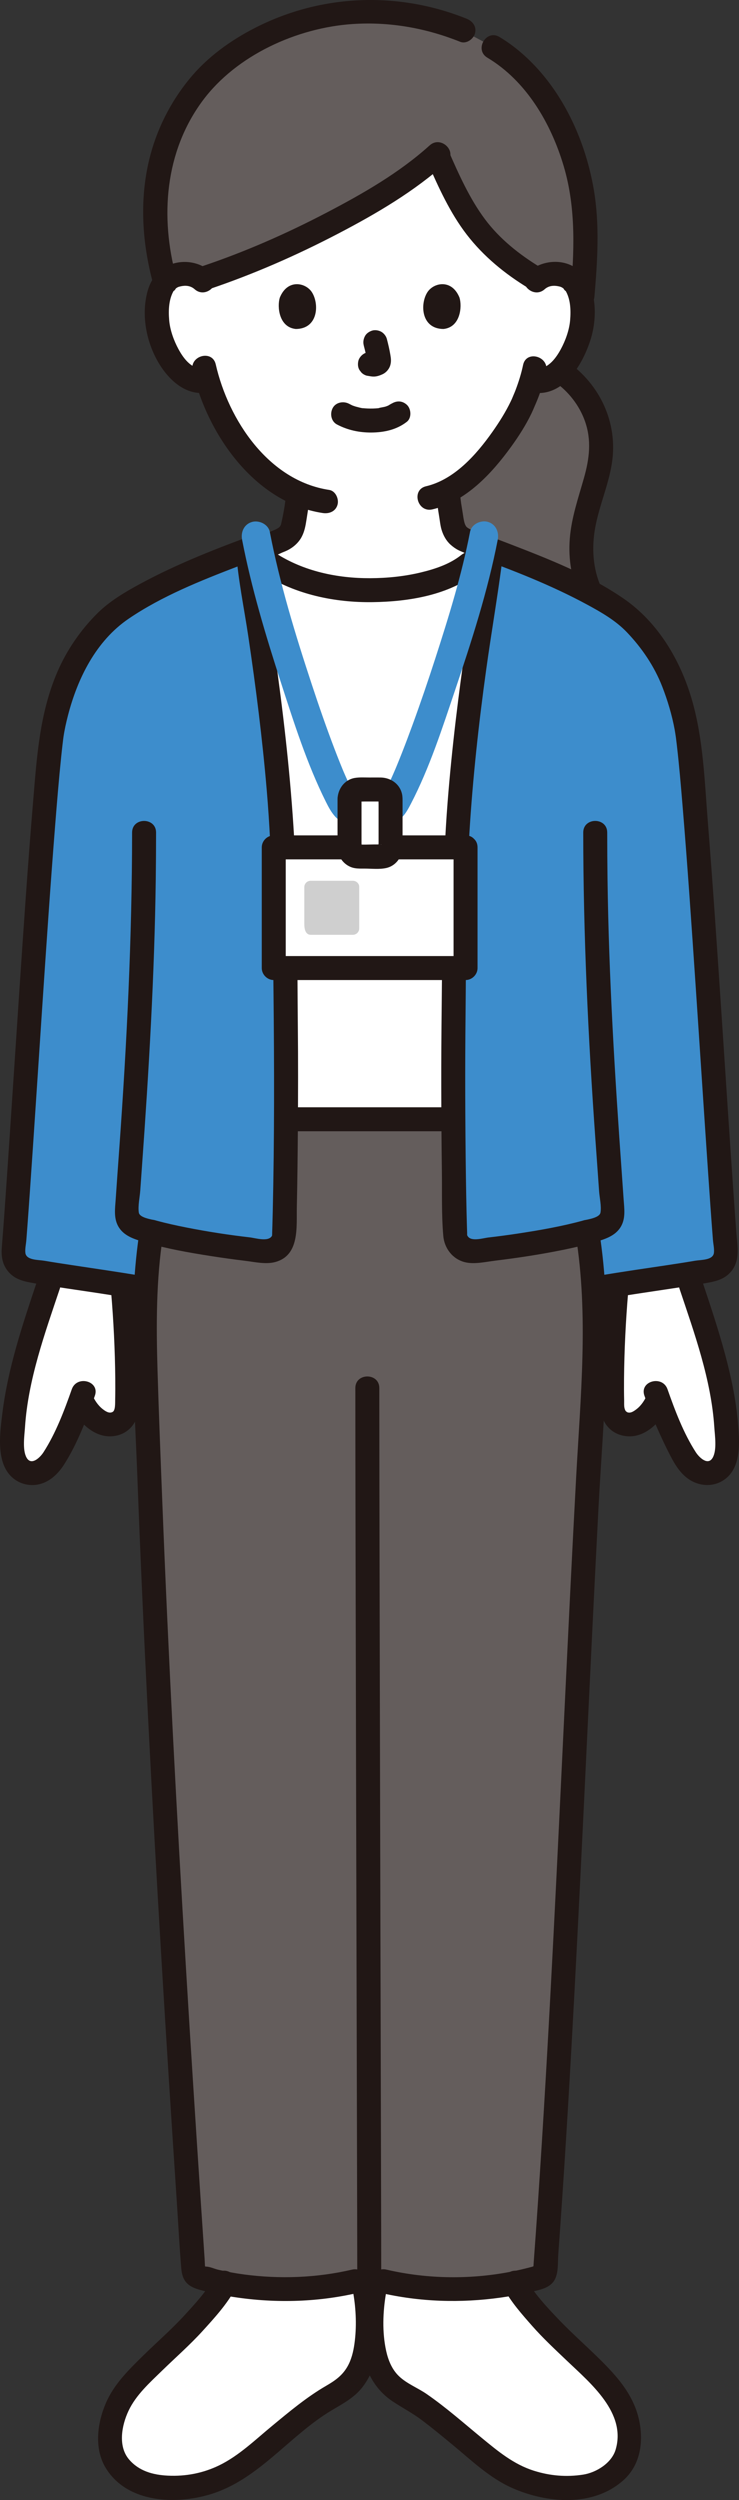 <?xml version="1.0" encoding="UTF-8"?><svg id="b" xmlns="http://www.w3.org/2000/svg" width="123.293" height="416.989" viewBox="0 0 123.293 416.989"><rect x="0" y="0" width="123.293" height="416.989" fill="#333333" stroke="none"/><defs><style>.d{fill:#3d8dcc;}.e{fill:#fff;}.f{fill:none;}.g{fill:#211715;}.h{fill:#645d5c;}.i{fill:#cfcfcf;}</style></defs><g id="c"><path class="e" d="M89.459,46.826c.897-.862,2.106-1.186,3.14-1.15,2.251.079,3.209,1.297,3.621,2.012,1.23,2.134,1.178,6.066.352,8.499-.585,1.723-1.543,4.359-3.853,6.248-.952.779-2.353,1.292-3.692,1.066l-.354-.06c-.425,1.404-.95,2.78-1.27,3.448-.939,2.548-6.126,11.483-12.689,14.967.097,1.259.26,2.506.48,3.76.343,1.964.237,3.716,2.97,4.704.075.027,1.498.7,3.138,1.476-1.577,1.175-2.966,2.21-2.966,2.21-3.768,3.088-10.615,4.433-16.774,4.433-5.23,0-11.619-1.178-16.556-4.433,0,0-1.107-.888-2.434-1.953,1.949-.903,3.673-1.705,3.751-1.734,2.734-.988,2.615-2.739,2.97-4.704.195-1.137.349-2.185.444-3.286-3.238-1.412-6.118-3.796-8.851-7.068-3.327-3.982-5.222-8.272-6.268-11.825-1.428.367-2.971-.164-3.995-1.001-2.31-1.89-3.268-4.526-3.853-6.248-.826-2.433-.878-6.365.352-8.499.412-.715,1.37-1.932,3.621-2.012,1.034-.036,2.243.287,3.14,1.15,0,0-3.768-28.366,27.787-28.366s27.787,28.366,27.787,28.366Z"/><path class="e" d="M47.726,180.869c.004-2.175.003-4.346-.003-6.462l-.255-24.561c-.012-.316-.012-.632-.023-.948-.579-26.59-5.728-51.783-6.075-57.116,0,0-.006-.091-.012-.181l3.649,2.406c4.936,3.255,11.325,4.433,16.556,4.433,6.159,0,13.006-1.345,16.774-4.433l3.689-3.023c-.026.399-.052.798-.052.798-.347,5.332-5.497,30.526-6.075,57.116-.012.316-.012.632-.023.948l-.255,24.561c-.012,4.011-.005,8.216.023,12.277-8.116,0-19.871,0-27.94,0,.011-1.918.019-3.868.022-5.815Z"/><path class="e" d="M7.25,216.809c-2.533,7.623-5.569,17.435-5.101,24.892.112,1.789.56,3.209,2.234,3.847,1.12.427,2.423-.004,3.331-.786.908-.782,1.497-1.862,2.043-2.929,1.807-3.535,2.732-5.656,3.76-8.495.938,2.42,3.117,4.177,4.596,4.228.973.034,1.611-.218,2.041-.595.576-.505.987-1.414,1.018-2.179.231-5.702-.193-14.125-.63-19.241,0,0-.042-.486-.107-1.255-4.571-.725-8.398-1.256-11.75-1.788-.436,1.32-.926,2.765-1.436,4.3Z"/><path class="e" d="M116.094,216.809c-.51-1.534-.999-2.98-1.436-4.3-3.351.532-7.178,1.063-11.75,1.788-.066.768-.107,1.255-.107,1.255-.437,5.117-.861,13.54-.63,19.241.031.765.441,1.674,1.018,2.179.43.377,1.068.629,2.041.595,1.479-.051,3.659-1.808,4.597-4.229,1.027,2.839,1.953,4.96,3.76,8.495.545,1.067,1.134,2.147,2.043,2.929.908.782,2.212,1.212,3.331.786,1.675-.638,2.122-2.058,2.234-3.847.467-7.457-2.568-17.27-5.101-24.892Z"/><path class="h" d="M94.996,63.069c-.512-.444-1.052-.855-1.619-1.225-.206.204-.425.402-.658.592-.952.779-2.353,1.292-3.692,1.066,0,0-.128-.022-.354-.06-.425,1.404-.95,2.78-1.27,3.448-.957,2.598-6.333,11.838-13.08,15.167,1.814,1.574.989,4.788,2.029,6.793l1.652-.396c1.197-.287,2.185.967,1.621,2.062-3.188,6.195,3.301.828,5.36.847.157.063.243.098.243.098,3.61,1.436,8.775,3.558,12.493,5.258-1.021-3.407-.899-7.1-.059-10.608,1.03-4.29,3.11-8.75,2.62-13.13-.441-3.808-2.403-7.406-5.286-9.911Z"/><path class="g" d="M92.573,63.707c2.256,1.575,4.069,3.893,5,6.489,1.153,3.212.768,6.287-.142,9.51-.947,3.356-2.083,6.604-2.366,10.106s.321,6.973,1.79,10.177c.45.982,1.87,1.224,2.736.718,1.008-.59,1.169-1.751.718-2.736-1.425-3.108-1.611-6.701-.994-10.031.672-3.628,2.208-7.038,2.774-10.691,1.04-6.706-1.974-13.138-7.498-16.995-2.115-1.477-4.117,1.989-2.019,3.454h0Z"/><path class="g" d="M37.507,96.532c.871-.305,1.717-.743,2.555-1.127,1.285-.589,2.568-1.183,3.851-1.778,1.007-.467,2.014-.936,3.023-1.4.104-.048.21-.093.313-.143.089-.044.268-.117-.163.067-.513.22-.068.035.064-.017.253-.101.506-.203.752-.322.987-.476,1.886-1.258,2.41-2.23.486-.902.661-1.854.815-2.852.226-1.464.478-2.921.611-4.398.094-1.045-.987-2.045-2-2-1.164.052-1.899.881-2,2-.151,1.678-.46,3.49-.891,5.286-.059.246.197-.313.041-.115-.053.067-.089.158-.131.233-.223.395.179-.132-.067.089-.064.057-.154.137-.213.205.216-.252.158-.1.028-.023-.099.059-.192.124-.293.181-.037.021-.454.23-.275.149.176-.08-.145.055-.145.054-.153.062-.333.138-.484.204-.022.009-.043.019-.065.029-.101.044-.2.091-.3.137-2.145.985-4.282,1.988-6.428,2.973-.556.256-1.113.511-1.671.762-.177.08-.355.158-.532.237-.445.198.5-.187.132-.058-.985.345-1.745,1.384-1.397,2.46.315.974,1.403,1.767,2.46,1.397h0Z"/><path class="h" d="M51.495,39.213c-6.115,2.974-12.431,5.563-17.922,7.352-.851-.668-1.909-.921-2.829-.888-1.677.059-2.636.75-3.187,1.393-4.472-15.814.518-28.062,7.901-35.131,4.424-4.236,14.394-10.006,25.596-10.006,6.325,0,10.916,1.065,15.227,2.708,7.799,4.087,7.635,4.014,11.205,7.458,5.601,5.403,9.493,15.125,10.113,23.831.177,2.486-.028,8.915-.416,13.43l-.964-1.672c-.412-.715-1.37-1.932-3.621-2.012-.952-.034-2.052.238-2.917.96-4.076-2.376-8.512-5.838-11.513-10.528-1.66-2.594-3.743-6.866-5.226-10.305-4.97,4.475-13.017,9.308-21.449,13.409Z"/><path class="g" d="M72.739,82.173c.125,1.379.325,2.747.55,4.112.117.707.182,1.431.394,2.119.281.908.758,1.79,1.472,2.432.394.354.834.678,1.308.917.319.16.651.299.983.427.638.244-.464-.225-.22-.1,1.905.975,3.883,1.832,5.818,2.747.925.437,1.844.891,2.788,1.286.968.406,2.241-.436,2.46-1.397.266-1.17-.36-2.026-1.397-2.46.993.416.083.02-.15-.089-.414-.195-.828-.39-1.242-.586-1.121-.53-2.241-1.061-3.362-1.591-.867-.41-1.733-.822-2.602-1.228-.094-.044-.188-.089-.282-.131-.024-.011-.048-.022-.072-.032-.144-.063-.337-.145-.483-.204-.059-.024-.365-.17-.061-.019-.179-.089-.351-.18-.524-.281-.057-.033-.342-.221-.112-.062.204.141.014.012-.023-.026-.062-.062-.13-.132-.196-.191-.291-.26.101.076.063.103-.02.014-.265-.449-.288-.483-.111-.167.088.174.078.196.012-.027-.109-.318-.119-.351-.047-.161-.086-.324-.121-.488-.081-.386-.133-.776-.192-1.166-.085-.564-.187-1.125-.272-1.689-.036-.241-.041-.277-.081-.615-.045-.383-.083-.766-.118-1.15-.094-1.039-.853-2.051-2-2-1.003.045-2.101.884-2,2h0Z"/><path class="g" d="M87.27,60.87c-.3,1.437-.744,2.847-1.266,4.219-.192.506-.324.765-.564,1.363-.202.502.145-.292-.028.067-.061.127-.118.257-.179.384-.863,1.803-1.94,3.514-3.091,5.144-2.681,3.799-6.35,7.949-11.062,9.056-2.505.589-1.444,4.446,1.063,3.857,5.599-1.316,9.907-5.99,13.151-10.472,1.256-1.735,2.425-3.566,3.359-5.498.202-.418.383-.844.562-1.272.214-.513-.165.356.072-.165.153-.337.291-.682.428-1.025.59-1.488,1.085-3.026,1.412-4.594.524-2.512-3.331-3.586-3.857-1.063h0Z"/><path class="g" d="M32.137,61.834c2.402,10.534,10.334,22.02,21.718,23.737,1.067.161,2.15-.268,2.46-1.397.26-.945-.322-2.298-1.397-2.46-10.092-1.522-16.801-11.631-18.924-20.943-.572-2.509-4.43-1.447-3.857,1.063h0Z"/><path class="g" d="M56.218,70.8c1.792.946,3.72,1.355,5.748,1.342,2.136-.014,4.214-.468,5.916-1.794.829-.646.729-2.159,0-2.828-.88-.807-1.944-.689-2.828,0,.692-.539-.015-.018-.234.096-.169.089-.618.229.016.013-.156.053-.308.118-.465.169-.422.136-.888.157-1.302.297.212-.072.331-.04.031-.01-.128.013-.256.023-.384.032-.308.02-.617.028-.925.026-.276-.002-.553-.011-.828-.03-.127-.009-.253-.019-.379-.031-.072-.007-.144-.015-.216-.024-.157-.019-.095-.011.188.025-.015.053-1.105-.237-1.216-.27-.17-.051-.336-.112-.504-.17-.446-.153.425.203.021.012-.209-.098-.414-.201-.618-.308-.925-.488-2.217-.265-2.736.718-.488.924-.27,2.215.718,2.736h0Z"/><path class="g" d="M60.683,57.605c.238.907.466,1.827.602,2.755l-.071-.532c.016.127.023.253.01.38l.071-.532c-.009.059-.022.115-.042.171l.202-.478c-.018.04-.036.074-.06.11l.313-.405c-.028.034-.055.061-.09.089l.405-.313c-.07.045-.143.081-.218.115l.478-.202c-.12.05-.239.087-.368.107l.532-.071c-.116.014-.229.013-.345,0l.532.071c-.13-.018-.258-.05-.388-.067-.266-.083-.532-.095-.798-.036-.266.012-.514.091-.744.237-.415.243-.811.718-.919,1.195-.117.512-.091,1.087.202,1.541l.313.405c.25.248.544.419.883.514.348.047.687.134,1.041.15.572.025,1.093-.155,1.601-.39.639-.297,1.144-.905,1.314-1.592.145-.589.087-1.059-.013-1.649-.15-.888-.355-1.767-.583-2.638-.127-.483-.49-.944-.919-1.195s-1.061-.357-1.541-.202c-.484.157-.951.457-1.195.919-.253.48-.342,1.007-.202,1.541h0Z"/><path class="g" d="M35.299,45.412c-2.024-1.806-4.871-2.227-7.344-1.094-1.766.809-2.851,2.48-3.349,4.308-1.137,4.179-.075,9.066,2.321,12.631,1.644,2.446,4.242,4.652,7.389,4.244,1.071-.139,2-.82,2-2,0-.973-.921-2.14-2-2-2.177.282-3.594-1.52-4.538-3.262-.759-1.399-1.408-3.153-1.551-4.819-.155-1.803-.042-3.645.825-5.039-.326.524.512-.436.202-.21.399-.292.498-.326.918-.42.818-.182,1.647-.092,2.299.489,1.915,1.709,4.754-1.11,2.828-2.828h0Z"/><path class="g" d="M90.873,48.241c.616-.549,1.403-.659,2.172-.516.498.093.62.137,1.045.447-.303-.221.52.72.202.21.87,1.396.98,3.231.825,5.039-.143,1.662-.796,3.426-1.551,4.819-.944,1.741-2.36,3.544-4.538,3.262-1.073-.139-2,1.019-2,2,0,1.196.924,1.86,2,2,5.117.664,8.263-4.857,9.542-8.994,1.149-3.716,1.09-9.467-2.542-11.843-2.475-1.619-5.836-1.168-7.983.749-1.925,1.717.912,4.538,2.828,2.828h0Z"/><path class="g" d="M46.68,49.645c-.46,1.495-.16,4.935,2.673,5.228,3.744-.022,3.943-4.181,2.683-6.137-1.032-1.601-4.066-2.267-5.356.909Z"/><path class="g" d="M76.663,49.645c.46,1.495.16,4.935-2.672,5.228-3.744-.023-3.944-4.181-2.683-6.137,1.032-1.601,4.066-2.267,5.356.909Z"/><path class="g" d="M71.373,27.175c1.803,4.114,3.724,8.343,6.474,11.923,2.811,3.66,6.417,6.606,10.353,8.986,2.209,1.335,4.221-2.122,2.019-3.454-3.526-2.132-6.863-4.773-9.336-8.101-2.548-3.428-4.35-7.48-6.056-11.373-.434-.989-1.881-1.218-2.736-.718-1.021.597-1.153,1.743-.718,2.736h0Z"/><path class="g" d="M71.685,24.248c-5.094,4.603-11.223,8.101-17.281,11.263-6.671,3.482-13.594,6.526-20.732,8.917-2.429.813-1.387,4.678,1.063,3.857,7.459-2.498,14.717-5.682,21.687-9.32,6.368-3.324,12.738-7.052,18.09-11.888,1.914-1.73-.922-4.551-2.828-2.828h0Z"/><path class="g" d="M77.846,3.119c-11.443-4.598-24.172-4.117-35.181,1.472-4.182,2.123-8.073,4.924-11.056,8.568-3.211,3.923-5.521,8.523-6.712,13.456-1.65,6.834-1.177,13.959.653,20.705.673,2.482,4.533,1.428,3.857-1.063-2.72-10.027-1.927-20.921,4.399-29.459,5.635-7.604,15.772-12.18,25.055-12.792,6.161-.406,12.212.676,17.922,2.97,1.003.403,2.197-.439,2.46-1.397.314-1.141-.391-2.056-1.397-2.46h0Z"/><path class="e" d="M85.806,380.734c1.215,2.337,5.333,6.948,6.692,8.259,4.053,3.909,6.174,5.771,9.123,9.039,2.265,2.512,4.144,7.202,3.017,11.082-.772,2.655-3.066,4.223-5.624,5.273-1.116.458-5.326.777-7.456.382-3.326-.616-6.3-1.775-8.781-3.683-4.251-3.268-7.796-6.513-12.288-9.835-1.577-1.166-3.54-1.973-5.038-3.239-.865-.731-1.502-1.696-2.029-2.699-1.768-3.368-1.611-9.651-.939-13.394"/><path class="h" d="M32.493,379.406c-.124-.157-.201-.351-.215-.559-3.088-45.44-6.087-95.184-7.651-140.52-.504-14.612-1.56-29.635,3.247-43.443l6.137-7.978s.06-.078.163-.222c17.217,0,40.981,0,57.547,0,.051.128.093.222.093.222l3.511,7.978c4.808,13.808,4.079,28.846,3.247,43.443-2.474,43.409-4.367,97.064-7.646,140.527-.031.415-.311.768-.71.887-9.004,2.692-19.872,2.744-28.621.106-8.748,2.638-19.608,2.585-28.608-.105-.2-.06-.371-.179-.495-.336Z"/><path class="e" d="M37.538,380.734c-1.215,2.337-5.333,6.948-6.692,8.259-4.053,3.909-6.174,5.771-9.123,9.039-2.265,2.512-4.144,7.202-3.017,11.082.772,2.655,3.066,4.223,5.624,5.273,1.116.458,5.326.777,7.456.382,3.326-.616,6.3-1.775,8.781-3.683,4.251-3.268,7.796-6.513,12.288-9.835,1.577-1.166,3.54-1.973,5.038-3.239.865-.731,1.502-1.696,2.029-2.699,1.768-3.368,1.611-9.651.939-13.394"/><path class="g" d="M84.079,381.743c1.209,2.245,2.988,4.244,4.662,6.15,1.843,2.098,3.879,3.986,5.898,5.911,3.876,3.696,9.894,8.648,8.069,14.778-.664,2.232-3.22,3.823-5.43,4.164-2.799.432-5.517.197-8.199-.649-3.377-1.066-5.978-3.235-8.673-5.449-3.029-2.488-5.999-5.123-9.229-7.352-1.493-1.031-3.311-1.713-4.627-2.983-1.157-1.116-1.776-2.645-2.118-4.185-.689-3.105-.563-6.556-.022-9.677.184-1.063-.284-2.155-1.397-2.46-.963-.265-2.275.327-2.46,1.397-1.137,6.561-1.195,15.083,5.001,19.172,1.632,1.077,3.336,1.963,4.899,3.15,1.712,1.3,3.372,2.668,5.029,4.037,3.134,2.589,6.233,5.583,9.992,7.237,5.822,2.562,13.514,3.209,18.561-1.33,2.825-2.541,3.366-6.437,2.59-10.001-.793-3.641-2.924-6.41-5.452-9.029-2.563-2.655-5.381-5.056-7.93-7.721-2.073-2.167-4.282-4.522-5.713-7.178-1.221-2.267-4.676-.25-3.454,2.019h0Z"/><path class="g" d="M35.811,379.724c-1.281,2.378-3.21,4.464-5.025,6.442-2.184,2.381-4.639,4.506-6.942,6.77-2.411,2.369-4.847,4.759-6.196,7.913-1.434,3.354-1.982,7.607.037,10.858,3.584,5.771,11.613,6.09,17.449,4.308,8.063-2.462,13.173-9.818,20.231-14.011,1.873-1.113,3.793-2.123,5.138-3.893,1.18-1.554,1.953-3.341,2.334-5.253.75-3.763.604-7.705-.048-11.471-.185-1.065-1.491-1.663-2.46-1.397-1.126.309-1.582,1.392-1.397,2.46.478,2.757.589,5.715.199,8.489-.181,1.291-.496,2.597-1.139,3.738-.87,1.544-2.095,2.392-3.598,3.264-3.246,1.884-6.125,4.304-9.013,6.688-2.79,2.303-5.535,4.976-8.815,6.57-2.691,1.308-5.584,1.858-8.549,1.716-2.446-.117-4.809-.738-6.479-2.691-1.894-2.214-1.234-5.7-.099-8.113,1.247-2.652,3.53-4.69,5.599-6.706,2.258-2.2,4.643-4.284,6.765-6.619,1.964-2.16,4.07-4.461,5.462-7.045,1.221-2.266-2.231-4.289-3.454-2.019h0Z"/><path class="g" d="M59.285,231.512c0,8.238.016,16.476.032,24.714.022,11.56.048,23.119.076,34.679.029,12.404.061,24.809.092,37.213.027,10.595.054,21.189.079,31.784.015,6.3.033,12.601.039,18.901,0,.35,0,.701,0,1.051,0,2.574,4,2.578,4,0,0-5.585-.019-11.171-.032-16.756-.024-10.199-.05-20.398-.076-30.597-.031-12.325-.062-24.649-.092-36.974-.028-11.797-.056-23.593-.079-35.39-.017-8.794-.035-17.588-.039-26.381,0-.748,0-1.495,0-2.243,0-2.574-4-2.578-4,0h0Z"/><path class="f" d="M95.325,194.884c4.808,13.808,4.079,28.846,3.247,43.443-2.474,43.409-4.367,97.064-7.646,140.527-.031.415-.311.768-.71.887-8.216,2.456-17.982,2.715-26.277.735"/><path class="f" d="M27.874,194.884c-4.808,13.808-3.751,28.831-3.247,43.443,1.564,45.335,4.563,95.08,7.651,140.52.028.417.309.775.71.895,8.215,2.455,17.978,2.713,26.272.734"/><path class="g" d="M6.138,213.831c-2.398,7.156-4.817,14.378-5.745,21.899-.38,3.079-1.011,7.516,1.098,10.117,1.159,1.43,3.008,2.102,4.818,1.762,1.929-.363,3.377-1.761,4.397-3.363,2.218-3.484,3.76-7.585,5.127-11.466.857-2.433-3.006-3.479-3.857-1.063-1.254,3.562-2.669,7.324-4.724,10.51-.55.854-2.024,2.322-2.823.885-.717-1.288-.349-3.678-.259-5.066.518-7.933,3.319-15.672,5.825-23.152.82-2.446-3.042-3.496-3.857-1.063h0Z"/><path class="g" d="M18.542,215.552c.404,4.779.642,9.58.689,14.376.011,1.164.009,2.328-.017,3.492-.014.647.053,1.829-.433,2.083-.513.268-1.054-.011-1.645-.475-.84-.659-1.401-1.573-1.828-2.535-.438-.988-1.878-1.219-2.736-.718-1.018.595-1.157,1.745-.718,2.736,1.12,2.527,3.642,5.139,6.607,5.056,1.561-.044,2.934-.735,3.816-2.031s.908-2.769.938-4.274c.118-5.901-.179-11.831-.675-17.71-.091-1.076-.854-2-2-2-1.012,0-2.091.918-2,2h0Z"/><path class="g" d="M113.348,214.894c2.506,7.479,5.306,15.218,5.825,23.152.091,1.396.458,3.779-.259,5.066-.794,1.427-2.271-.03-2.823-.885-2.054-3.185-3.47-6.95-4.724-10.51-.849-2.412-4.715-1.374-3.857,1.063,1.218,3.458,2.668,6.805,4.35,10.063.867,1.678,1.931,3.356,3.669,4.241,1.703.868,3.723.826,5.307-.283,2.919-2.044,2.547-6.396,2.28-9.519-.33-3.844-1.141-7.638-2.137-11.36-1.093-4.08-2.431-8.088-3.772-12.092-.814-2.428-4.678-1.387-3.857,1.063h0Z"/><path class="g" d="M100.802,215.552c-.496,5.879-.796,11.81-.675,17.71.031,1.503.061,2.98.938,4.274.883,1.301,2.257,1.977,3.816,2.031,2.961.103,5.494-2.543,6.607-5.056.437-.987.287-2.149-.718-2.736-.851-.498-2.297-.275-2.736.718-.425.959-.986,1.882-1.828,2.535-.58.45-1.113.762-1.657.471.186.1-.119-.099-.155-.148-.098-.132-.172-.355-.204-.497-.091-.397-.049-.869-.058-1.277-.029-1.216-.032-2.433-.02-3.649.046-4.796.285-9.597.689-14.376.091-1.078-.984-2-2-2-1.158,0-1.909.919-2,2h0Z"/><path class="g" d="M99.172,49.499c.509-5.952.906-12.074-.124-17.99-1.153-6.62-3.815-13.188-8.016-18.464-2.128-2.673-4.769-5.126-7.706-6.881-2.215-1.324-4.229,2.133-2.019,3.454,6.513,3.892,10.619,10.958,12.731,18.062,2.123,7.14,1.762,14.477,1.134,21.819-.219,2.565,3.782,2.55,4,0h0Z"/><path class="g" d="M47.729,188.683h28.04c2.574,0,2.578-4,0-4h-28.04c-2.574,0-2.578,4,0,4h0Z"/><path class="d" d="M18.624,214.014c-5.708-.882-10.211-1.48-14.106-2.222-1.37-.261-2.397-1.602-2.28-2.991,1.454-17.348,5.071-81.132,6.734-88.21,1.382-5.884,3.088-11.051,8.54-16.729,3.988-4.153,15.124-8.909,23.854-12.164.003.054.005.084.005.084.347,5.332,5.497,30.526,6.075,57.116.012.316.012.632.023.948l.255,24.561c.035,11.755-.093,25.186-.337,31.758-.16,1.506-1.469,2.626-2.978,2.496-4.791-.41-13.617-1.679-19.129-3.222-.502,3.132-.798,6.303-.954,9.495-2.029-.343-3.924-.645-5.701-.92Z"/><path class="d" d="M104.668,214.022c5.733-.887,10.251-1.486,14.158-2.23,1.37-.261,2.397-1.602,2.28-2.991-1.454-17.348-5.071-81.132-6.734-88.21-1.382-5.884-3.088-11.051-8.54-16.729-3.988-4.153-15.124-8.909-23.854-12.164-.003.054-.005.084-.005.084-.347,5.332-5.497,30.526-6.075,57.116-.012.316-.012.632-.023.948l-.255,24.561c-.035,11.755.093,25.186.337,31.758.16,1.506,1.469,2.626,2.978,2.496,4.767-.408,13.528-1.666,19.045-3.198.518,3.125.837,6.289,1.013,9.475,2.019-.341,3.904-.642,5.674-.916Z"/><path class="g" d="M43.323,88.857c-6.799,2.453-13.622,5.101-19.986,8.55-2.497,1.354-5.052,2.865-7.082,4.879-2.781,2.759-5.082,6.101-6.643,9.692-3.029,6.969-3.472,14.361-4.097,21.825-.871,10.395-1.57,20.805-2.271,31.212-.717,10.65-1.401,21.303-2.134,31.952-.252,3.663-.506,7.326-.802,10.986-.118,1.451.021,2.777.942,3.978,1.163,1.516,2.802,1.816,4.571,2.122,3.417.591,6.853,1.068,10.282,1.586,2.178.329,4.353.67,6.526,1.029,1.065.176,2.153-.278,2.46-1.397.263-.956-.325-2.283-1.397-2.46-3.914-.646-7.839-1.221-11.761-1.812-1.526-.23-3.051-.464-4.573-.722-.963-.163-2.978-.066-3.124-1.304-.08-.679.111-1.489.164-2.171.063-.802.123-1.604.183-2.406.139-1.868.271-3.737.402-5.605.701-10.061,1.347-20.127,2.02-30.19.693-10.375,1.39-20.751,2.212-31.117.297-3.747.605-7.495.992-11.235.071-.687.145-1.373.225-2.059.032-.277.066-.554.1-.832.017-.138.036-.275.053-.413-.003.027-.058.396.003-.016.18-1.218.44-2.392.749-3.588,1.6-6.198,4.681-12.438,10.115-16.137,5.55-3.778,11.997-6.34,18.232-8.741,1.561-.601,3.129-1.183,4.702-1.75,2.403-.867,1.366-4.734-1.063-3.857h0Z"/><path class="g" d="M78.957,92.714c6.48,2.338,12.965,4.859,19.031,8.147,2.347,1.272,4.735,2.643,6.595,4.588,2.506,2.621,4.589,5.691,5.907,9.08.896,2.305,1.625,4.748,2.073,7.182.074.404.131.811.192,1.218.081.546-.044-.377.048.369.037.297.073.594.108.892.391,3.344.676,6.701.954,10.055.835,10.049,1.515,20.111,2.194,30.172.7,10.376,1.368,20.755,2.077,31.131.256,3.752.515,7.504.808,11.254.053.678.251,1.496.164,2.171-.159,1.236-2.156,1.14-3.124,1.304-3.33.564-6.676,1.031-10.016,1.536-2.108.319-4.215.65-6.318.997-1.067.176-1.661,1.497-1.397,2.46.311,1.132,1.391,1.573,2.46,1.397,4.034-.666,8.079-1.255,12.121-1.866,1.564-.237,3.128-.479,4.687-.749,1.771-.306,3.407-.604,4.571-2.122,1.409-1.837.93-4.075.768-6.205-.143-1.873-.277-3.747-.41-5.621-.726-10.3-1.384-20.605-2.072-30.907-.717-10.733-1.434-21.467-2.29-32.191-.534-6.697-.75-13.631-2.605-20.126-1.906-6.671-5.654-13.059-11.452-17.047s-12.607-6.64-19.135-9.159c-1.619-.625-3.246-1.229-4.878-1.818-2.426-.875-3.47,2.989-1.063,3.857h0Z"/><path class="g" d="M43.998,95.733c5.324,3.437,11.892,4.79,18.17,4.701,6.046-.086,12.73-1.153,17.583-5.014.846-.673.703-2.126,0-2.828-.836-.836-1.98-.675-2.828,0-1.881,1.496-4.306,2.298-6.608,2.86-2.798.684-5.673.973-8.55.986-5.483.024-11.099-1.158-15.747-4.159-2.169-1.4-4.177,2.061-2.019,3.454h0Z"/><path class="g" d="M79.974,91.781c-.021.309-.051.618-.085.926-.021.189-.043.378-.066.567-.016.131-.092.713-.068.538.027-.203-.062.443-.076.541-.037.262-.075.524-.113.786-.091.624-.185,1.248-.279,1.871-.485,3.199-.984,6.397-1.452,9.598-1.319,9.02-2.44,18.072-3.155,27.161-.894,11.361-.872,22.733-.99,34.119-.046,4.463-.079,8.924-.07,13.388.01,4.671.04,9.341.102,14.011.047,3.595-.074,7.273.236,10.858.178,2.064,1.557,3.87,3.608,4.378,1.577.391,3.452-.061,5.042-.255,3.88-.475,7.753-1.064,11.582-1.855,1.656-.342,3.309-.72,4.932-1.199,1.662-.491,3.482-.996,4.435-2.573.865-1.433.59-3.078.484-4.659-.092-1.376-.19-2.751-.288-4.126-1.172-16.393-2.18-32.784-2.395-49.223-.034-2.593-.05-5.185-.051-7.778-.001-2.574-4.001-2.578-4,0,.007,17.091.817,34.152,2.029,51.196.204,2.87.416,5.739.614,8.61.075,1.091.416,2.502.236,3.577-.152.907-2.159,1.136-2.96,1.354-3.533.962-7.162,1.596-10.779,2.146-1.635.249-3.273.47-4.917.657-1.006.114-3.064.802-3.575-.349-.076-.17-.01.054,0,.099-.032-.141-.013-.347-.018-.498-.011-.356-.024-.712-.034-1.068-.024-.801-.045-1.603-.063-2.405-.044-1.902-.077-3.805-.105-5.708-.065-4.541-.099-9.083-.114-13.624s.005-9.106.052-13.66c.104-10.07.028-20.161.64-30.217.558-9.16,1.553-18.291,2.817-27.379.82-5.9,1.835-11.774,2.61-17.68.093-.707.183-1.415.232-2.127.177-2.569-3.823-2.558-4,0h0Z"/><path class="g" d="M39.37,91.781c.332,4.811,1.353,9.621,2.061,14.385,1.259,8.475,2.335,16.978,3.063,25.516.967,11.331,1.021,22.648,1.139,34.007.126,12.162.153,24.327-.13,36.488-.018.755-.037,1.509-.059,2.264-.011.36-.022.72-.034,1.08-.006.167.002.338-.018.504-.035.293.165-.222-.016.1-.594,1.056-2.715.371-3.712.256-3.549-.408-7.086-.957-10.59-1.65-1.662-.329-3.32-.691-4.955-1.136-.789-.215-2.828-.452-2.96-1.354-.166-1.132.165-2.556.244-3.7.093-1.344.189-2.687.286-4.03,1.147-15.942,2.09-31.889,2.298-47.875.034-2.593.05-5.185.051-7.778.001-2.574-3.999-2.578-4,0-.007,17.539-.871,35.044-2.124,52.534-.205,2.864-.417,5.728-.609,8.593-.11,1.636-.392,3.339.568,4.795.974,1.478,2.743,1.963,4.35,2.438,3.558,1.051,7.245,1.698,10.906,2.273,1.917.301,3.839.567,5.766.801,1.601.194,3.462.634,5.046.199,4.077-1.118,3.51-5.852,3.581-9.132.093-4.326.141-8.653.172-12.98.041-5.755.056-11.51-.004-17.265-.103-9.91-.009-19.848-.525-29.748-.505-9.691-1.536-19.345-2.837-28.959-.505-3.731-1.055-7.455-1.624-11.176-.215-1.406-.432-2.812-.646-4.219-.089-.589-.178-1.179-.264-1.769-.039-.264-.077-.529-.115-.794-.02-.142-.137-1.002-.076-.541-.093-.707-.183-1.415-.232-2.127-.176-2.554-4.178-2.573-4,0h0Z"/><path class="d" d="M40.387,90.001c1.558,8.083,3.954,16.026,6.486,23.85,2.161,6.678,4.341,13.551,7.479,19.85.426.855.885,1.736,1.526,2.455,1.256,1.406,3.454,1.933,5.263,2.036,1.973.112,4.528-.452,5.962-1.908.611-.62,1.056-1.462,1.454-2.228,3.102-5.971,5.222-12.569,7.364-18.927,2.772-8.226,5.48-16.605,7.126-25.141.245-1.271-.358-2.59-1.676-2.952-1.175-.323-2.706.397-2.952,1.676-1.375,7.134-3.545,14.138-5.774,21.043-1.206,3.738-2.474,7.457-3.821,11.147-.575,1.575-1.165,3.145-1.779,4.706-.279.71-.563,1.418-.854,2.123-.058.14-.366.872-.186.449-.148.348-.298.695-.451,1.041-.425.961-.862,1.92-1.368,2.841-.165.3-.365.583-.527.883-.262.485.206-.23.097-.109-.07.078-.136.167-.221.229.978-.711-.329.041-.62.13-.524.159-1.022.231-1.571.205-.533-.025-1.064-.138-1.563-.335-.507-.2-.846-.549-.272-.041-.463-.41.288.547-.124-.147-.209-.352-.421-.698-.613-1.061-.525-.993-.981-2.023-1.425-3.054-.182-.422-.046-.107-.01-.02-.072-.171-.143-.343-.214-.515-.134-.323-.265-.647-.396-.972-.314-.782-.62-1.568-.921-2.355-1.356-3.555-2.605-7.152-3.795-10.766-2.742-8.324-5.334-16.791-6.994-25.406-.245-1.273-1.773-2-2.952-1.676-1.332.366-1.922,1.675-1.676,2.952h0Z"/><path class="e" d="M77.672,141.334c-10.667,0-21.333,0-32,0,0,6.71,0,13.419,0,20.129,10.667,0,21.333,0,32,0,0-6.71,0-13.419,0-20.129Z"/><path class="g" d="M77.672,139.334c-10.667,0-21.333,0-32,0-1.081,0-2,.916-2,2,0,6.71,0,13.419,0,20.129,0,1.081.916,2,2,2,10.667,0,21.333,0,32,0,1.081,0,2-.916,2-2,0-6.71,0-13.419,0-20.129,0-2.574-4-2.578-4,0,0,6.71,0,13.419,0,20.129l2-2c-10.667,0-21.333,0-32,0l2,2c0-6.71,0-13.419,0-20.129l-2,2c10.667,0,21.333,0,32,0,2.574,0,2.578-4,0-4Z"/><path class="i" d="M50.77,147.971v6.165c0,1.309.477,1.782,1.066,1.782,1.46,0,4.218,0,7.029,0,.589,0,1.067-.474,1.067-1.063v-6.966c0-.507-.478-.985-1.067-.985h-7.029c-.589,0-1.067.478-1.067,1.067Z"/><rect class="e" x="58.314" y="131.68" width="6.848" height="11.193" rx="1.532" ry="1.532"/><path class="g" d="M56.314,133.212v6.202c0,.883-.108,1.882.099,2.751.314,1.315,1.417,2.396,2.754,2.631.555.098,1.1.078,1.66.078,1.165,0,2.477.159,3.626-.099,1.452-.327,2.473-1.581,2.666-3.02.043-.321.043-.623.043-.945v-7.006c0-.477.012-.942-.099-1.415-.395-1.684-1.921-2.696-3.593-2.709-.618-.005-1.236,0-1.854,0-.811,0-1.649-.062-2.45.078-1.689.297-2.773,1.8-2.852,3.454-.05,1.047.955,2.047,2,2,1.126-.05,1.947-.879,2-2-.021.452-.064.222-.01.102-.197.445-.091.176-.03.095-.272.364-.134.16-.048.087-.052.044-.362.234-.063.076-.056.03-.417.156-.077.065-.116.031-.456.016-.049.044.291.02.592,0,.884,0,.491,0,.983,0,1.474,0,.245,0,.489,0,.734,0,.107,0,.233.011.342,0,.378-.039-.191-.09-.008-.027.261.09-.318-.192-.087-.047.23.144-.267-.253-.076-.062s-.207-.304-.063-.075c.146.231-.138-.347-.048-.086.058.166.005-.343-.027-.075-.032.27,0,.565,0,.837v6.407c0,.226-.05.517,0,.739,0,.002-.003.046,0,.048.001,0,.042-.232.044-.239-.091.34.035-.021.065-.077-.058.111-.202.263.076-.063-.074.086-.278.225.087-.047-.082.061-.35.167.095-.03-.301.133.078-.135.099-.01-.012-.07-2.497,0-2.7,0h-.702c-.075,0-.301-.042-.362,0,.057-.039.353.127.085.01.075.033.355.225.095.03.059.044.301.298.087.047.044.052.235.362.076.063.03.056.156.417.065.077.007.027.003.283.044.215.075-.125,0-.52,0-.663v-7.442c0-1.046-.92-2.048-2-2s-2,.879-2,2Z"/><path class="g" d="M23.351,204.908c-2.13,13.584-.956,27.499-.443,41.169.502,13.388,1.107,26.772,1.783,40.153,1.367,27.072,3.02,54.129,4.819,81.176.243,3.662.428,7.334.739,10.99.174,2.045,1.064,2.962,3.022,3.508,1.661.463,3.349.83,5.05,1.111,7.115,1.176,14.44,1.038,21.471-.606,2.506-.586,1.445-4.443-1.063-3.857-5.882,1.375-12.06,1.603-18.045.803-1.436-.192-2.866-.46-4.278-.783-.627-.144-1.441-.541-2.071-.525l-.204-.058c-.357-.148-.318-.012.119.407-.047-.006-.098-1.446-.108-1.593-.212-3.132-.423-6.265-.631-9.397-.862-12.964-1.69-25.93-2.469-38.899-1.568-26.085-2.953-52.184-3.974-78.297-.281-7.196-.57-14.394-.784-21.593-.224-7.549-.248-15.165.925-22.645.167-1.066-.272-2.151-1.397-2.46-.95-.261-2.292.323-2.46,1.397h0Z"/><path class="g" d="M96.051,205.991c2.175,13.375.791,27.074.066,40.515-.676,12.529-1.281,25.061-1.883,37.593-1.248,25.993-2.449,51.992-4.133,77.962-.222,3.42-.452,6.839-.695,10.257-.116,1.637-.235,3.275-.356,4.912-.006.083-.071,1.214-.091,1.215.485-.519.456-.652-.085-.4l-.41.112c-.899.241-1.806.454-2.718.642-6.968,1.433-14.346,1.369-21.275-.249-2.504-.585-3.573,3.271-1.063,3.857,6.61,1.543,13.465,1.752,20.177.803,1.579-.223,3.148-.511,4.699-.881,1.435-.343,3.29-.572,4.156-1.914.778-1.205.599-3.016.701-4.407.121-1.644.238-3.287.353-4.931.919-13.115,1.68-26.241,2.38-39.369,1.425-26.727,2.573-53.468,3.976-80.196.812-15.464,2.56-31.197.058-46.585-.174-1.067-1.499-1.661-2.46-1.397-1.134.312-1.571,1.39-1.397,2.46h0Z"/></g></svg>
